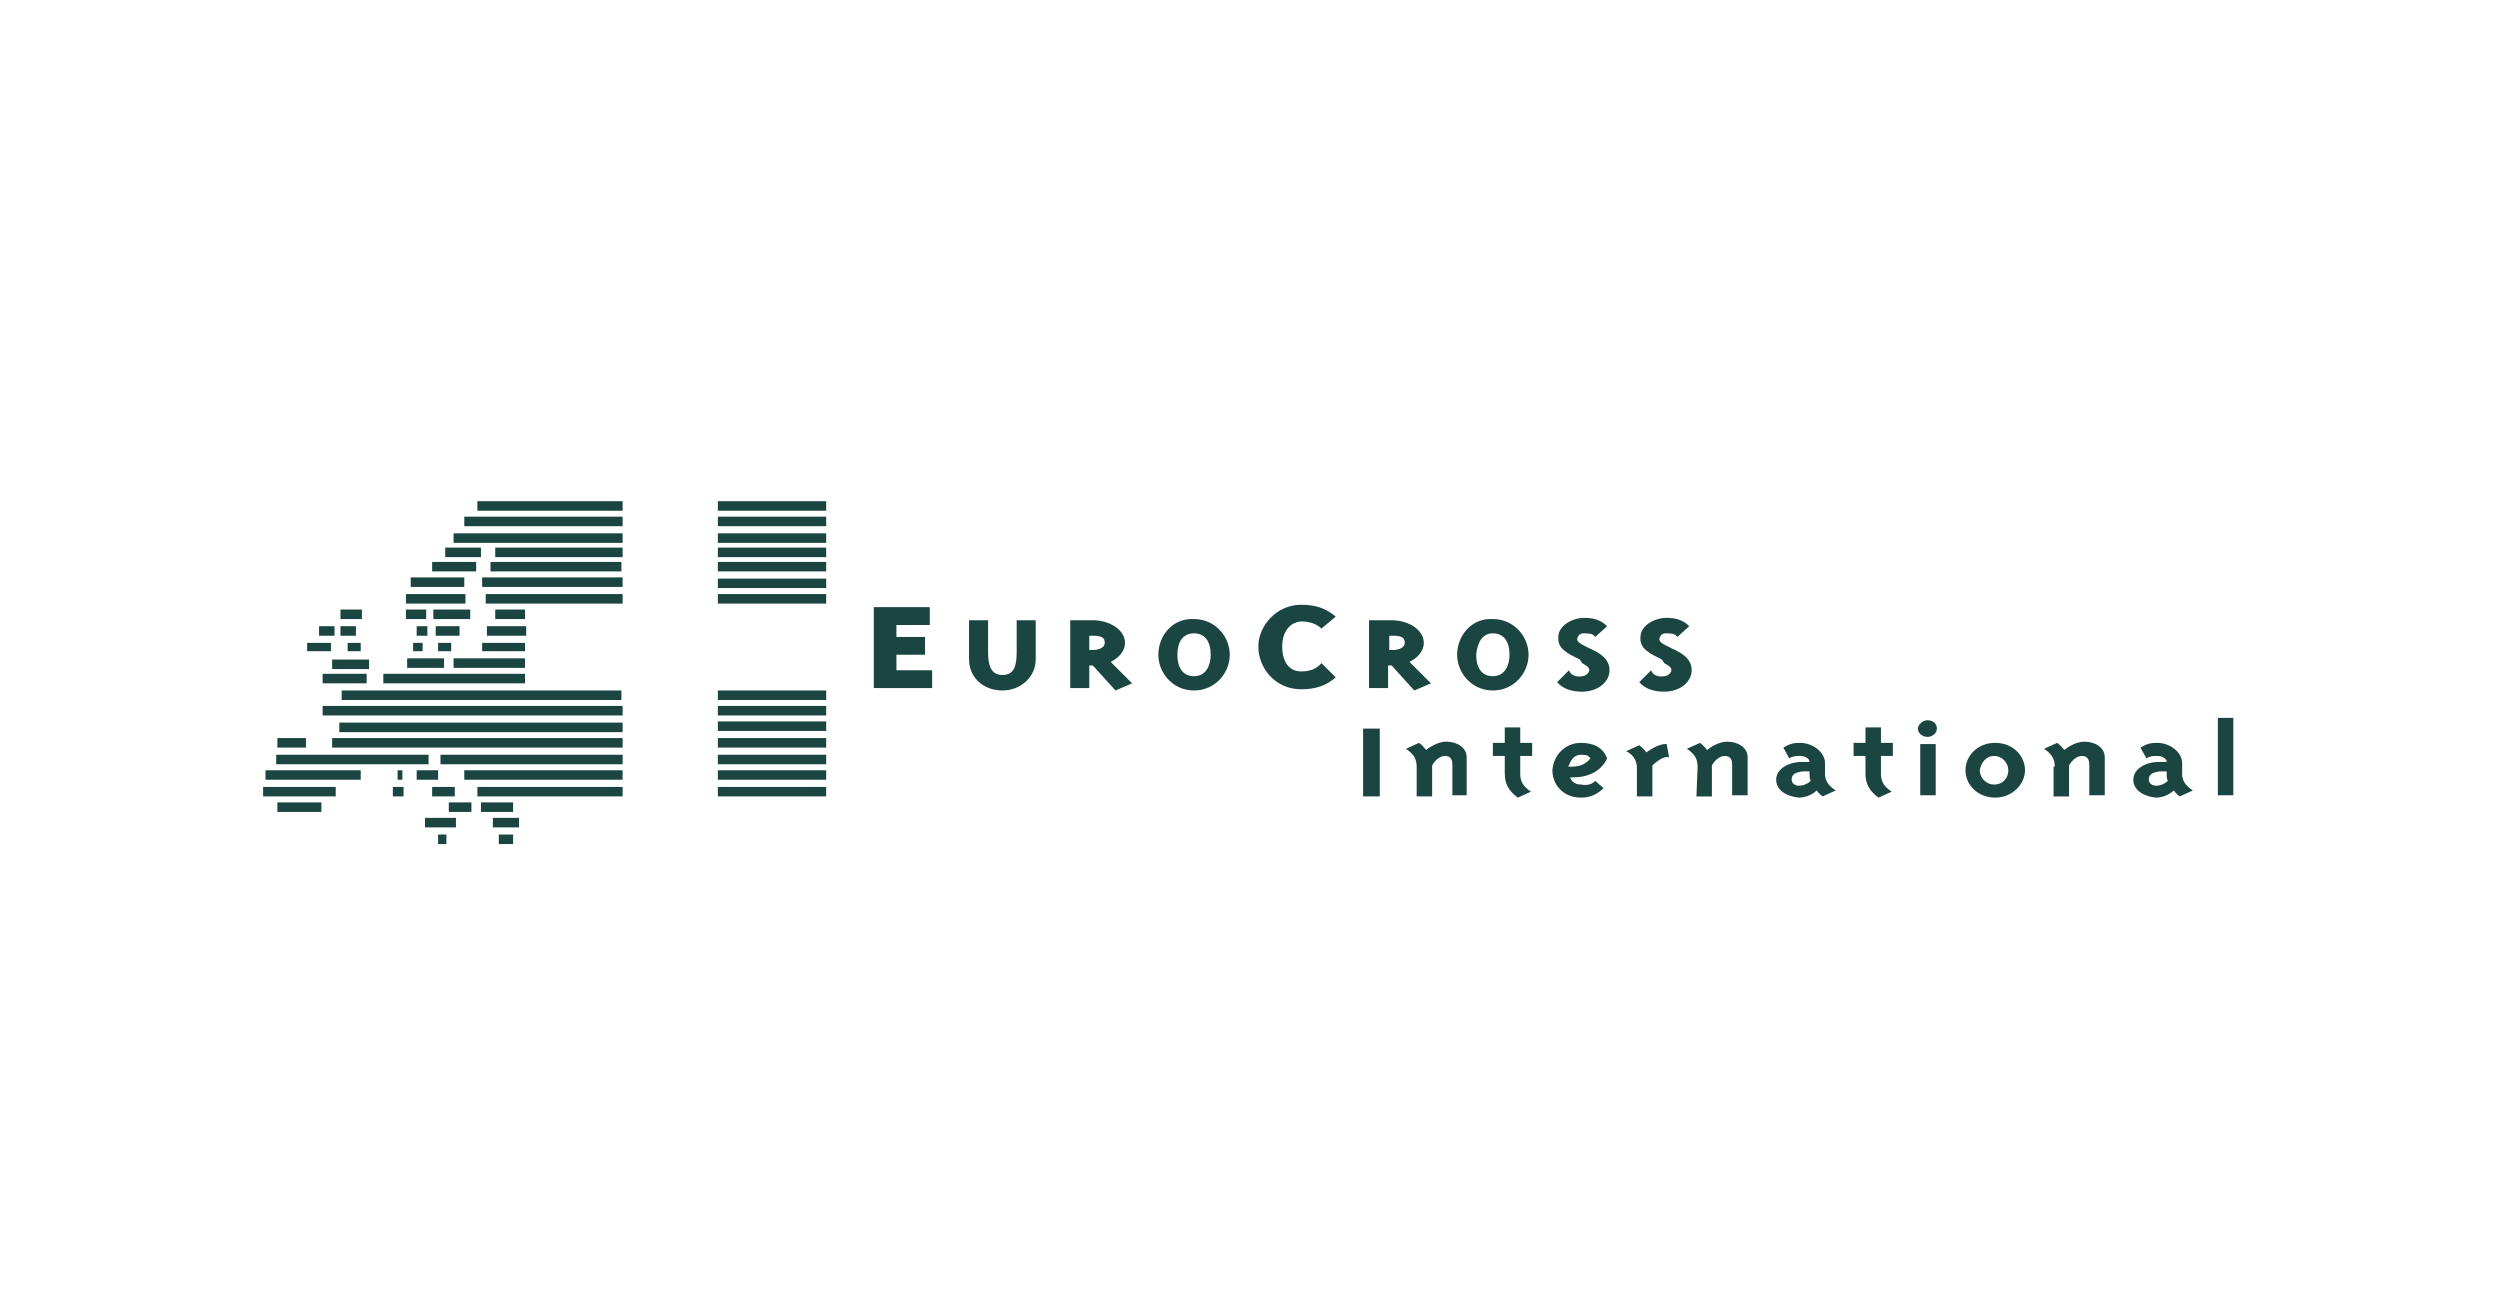 <?xml version="1.0" encoding="UTF-8"?>
<svg xmlns="http://www.w3.org/2000/svg" xmlns:xlink="http://www.w3.org/1999/xlink" version="1.1" x="0px" y="0px" viewBox="0 0 210 110" style="enable-background:new 0 0 210 110;" xml:space="preserve">
<style type="text/css">
	.st0{fill:#1B4540;}
	.st1{fill-rule:evenodd;clip-rule:evenodd;fill:#1B4540;}
	.st2{fill:#1B4540;enable-background:new    ;}
	.st3{enable-background:new    ;}
	.st4{fill:#706F73;}
	.st5{fill:#004B31;}
	.st6{fill:none;}
	.st7{fill:#002C50;}
	.st8{fill:#FFFFFF;}
	.st9{fill-rule:evenodd;clip-rule:evenodd;fill:#FFFFFF;filter:url(#Adobe_OpacityMaskFilter);}
	.st10{mask:url(#a_00000145776400749716581110000015342684496644396725_);fill-rule:evenodd;clip-rule:evenodd;fill:#1B4540;}
	.st11{clip-path:url(#SVGID_00000172418560960511775070000009305664543655960960_);}
	.st12{fill:#51626F;}
	.st13{fill:#FAFFFC;}
	.st14{fill-rule:evenodd;clip-rule:evenodd;fill:#FFFFFF;}
	.st15{display:none;}
	.st16{display:inline;fill:#EAEAEA;}
</style>
<g id="Vector_Logo_Here">
	<path class="st1" d="M40.1,42.9h12.2v-0.8H40.1V42.9z M39,44.2h13.3v-0.8H39V44.2z M38.1,45.6h14.2v-0.8H38.1V45.6z M37.4,46.8h3   v-0.8h-3V46.8z M41.6,46.8h10.7v-0.8H41.6V46.8z M41.2,48h11v-0.8h-11V48z M36.3,48H40v-0.8h-3.7V48z M40.5,49.3h11.8v-0.8H40.5   V49.3z M34.6,49.3H39v-0.8h-4.5V49.3z M40.8,50.7h11.5v-0.8H40.8V50.7z M34.1,50.7h5v-0.8h-5V50.7z M41.6,52h2.5v-0.8h-2.5V52z    M34.1,52h1.7v-0.8h-1.7V52z M40.9,53.4h3.3v-0.8h-3.3V53.4z M35,53.4h0.9v-0.8H35V53.4z M40.5,54.7h3.6V54h-3.6V54.7z M34.7,54.7   h0.8V54h-0.8V54.7z M38.1,56.1h6v-0.8h-6V56.1z M27.9,56.2H31v-0.8h-3.1V56.2z M32.2,57.4h11.9v-0.8H32.2V57.4z M28.7,58.8h23.5V58   H28.7V58.8z M27.1,60.1h25.2v-0.8H27.1V60.1z M28.5,61.5h23.8v-0.8H28.5V61.5z M27.9,62.8h24.4V62H27.9V62.8z M37,64.2h15.3v-0.8   H37V64.2z M23.2,64.2H36v-0.8H23.2V64.2z M39,65.5h13.3v-0.8H39V65.5z M22.3,65.5h8v-0.8h-8V65.5z M40.1,66.9h12.2v-0.8H40.1V66.9z    M22.1,66.9h6.1v-0.8h-6.1V66.9z M40.4,68.2h2.7v-0.8h-2.7V68.2z M37.7,68.2h1.9v-0.8h-1.9V68.2z M41.4,69.5h2.2v-0.8h-2.2V69.5z    M35.7,69.5h2.6v-0.8h-2.6V69.5z M41.9,70.9h1.2v-0.8h-1.2V70.9z M36.8,70.9h0.7v-0.8h-0.7V70.9z M36.6,53.4h2v-0.8h-2V53.4z    M36.8,54.7h1.1V54h-1.1V54.7z M28.6,52h1.8v-0.8h-1.8V52z M26.8,53.4h1.3v-0.8h-1.3V53.4z M28.6,53.4h1.3v-0.8h-1.3V53.4z    M29.2,54.7h1.1V54h-1.1V54.7z M25.8,54.7h2V54h-2V54.7z M27.1,57.4h3.7v-0.8h-3.7V57.4z M34.2,56.1h3.1v-0.8h-3.1V56.1z    M23.3,62.8h2.4V62h-2.4V62.8z M33.4,65.5h0.4v-0.8h-0.4V65.5z M35,65.5h1.8v-0.8H35V65.5z M33,66.9h0.9v-0.8H33V66.9z M36.3,66.9   h1.9v-0.8h-1.9V66.9z M23.3,68.2h3.7v-0.8h-3.7V68.2z M36.4,52h3.1v-0.8h-3.1V52z M60.3,42.9h9.1v-0.8h-9.1V42.9z M60.3,44.2h9.1   v-0.8h-9.1V44.2z M60.3,45.6h9.1v-0.8h-9.1V45.6z M60.3,46.8h9.1v-0.8h-9.1V46.8z M60.3,48h9.1v-0.8h-9.1V48z M60.3,49.4h9.1v-0.8   h-9.1V49.4z M60.3,50.7h9.1v-0.8h-9.1V50.7z M60.3,58.8h9.1V58h-9.1V58.8z M60.3,60.1h9.1v-0.8h-9.1V60.1z M60.3,61.4h9.1v-0.8   h-9.1V61.4z M60.3,62.8h9.1V62h-9.1V62.8z M60.3,64.2h9.1v-0.8h-9.1V64.2z M60.3,65.5h9.1v-0.8h-9.1V65.5z M60.3,66.9h9.1v-0.8   h-9.1V66.9z"></path>
	<path class="st1" d="M75.4,56.3h2.9v1.5h-4.9V51h4.7v1.5h-2.8v1h2.4V55h-2.4V56.3z M87,52.1v3.3c0,1.4-1.2,2.6-2.8,2.6   c-1.6,0-2.8-1.1-2.8-2.6v-3.3h1.6v2.7c0,1,0.2,1.9,1.2,1.9c1,0,1.2-0.8,1.2-1.9v-2.7H87z M91.5,53.4h0.3c0.8,0,1,0.2,1,0.6   s-0.5,0.6-1,0.6h-0.3V53.4L91.5,53.4z M94.5,54c0-1.1-1.3-1.9-2.7-1.9h-1.9v5.7h1.6v-1.9h0.3l1.9,2.1l1.4-0.6l-1.8-1.8   C94.1,55.2,94.5,54.6,94.5,54L94.5,54z M100.3,53.2c1,0,1.4,0.8,1.4,1.8c0,0.9-0.4,1.8-1.4,1.8c-1,0-1.4-0.8-1.4-1.8   C98.9,54,99.3,53.2,100.3,53.2z M97.3,55c0,1.5,1.2,3,3,3c1.8,0,3-1.5,3-3c0-1.5-1.2-3-3-3C98.5,51.9,97.3,53.4,97.3,55z    M109.3,50.8c1.2,0,2.1,0.3,2.9,1l-1.2,1c-0.4-0.4-1-0.6-1.7-0.6c-1.2,0.1-1.6,1.2-1.6,2.1c0,1,0.4,2.1,1.6,2.1   c0.7,0,1.3-0.2,1.7-0.7l1.2,1.2c-0.8,0.7-1.7,1-2.9,1c-2.2,0-3.6-1.8-3.6-3.6C105.7,52.6,107.2,50.8,109.3,50.8z M116.7,53.4h0.3   c0.8,0,1,0.2,1,0.6s-0.5,0.6-1,0.6h-0.3V53.4L116.7,53.4z M119.6,54c0-1.1-1.3-1.9-2.7-1.9H115v5.7h1.6v-1.9h0.3l1.9,2.1l1.4-0.6   l-1.8-1.8C119.2,55.2,119.6,54.6,119.6,54L119.6,54z M125.4,53.2c1,0,1.4,0.8,1.4,1.8c0,0.9-0.4,1.8-1.4,1.8c-1,0-1.4-0.8-1.4-1.8   C124.1,54,124.5,53.2,125.4,53.2z M122.4,55c0,1.5,1.2,3,3,3c1.8,0,3-1.5,3-3c0-1.5-1.2-3-3-3C123.6,51.9,122.4,53.4,122.4,55z    M132.7,55.4c-1-0.5-1.9-0.9-1.8-1.9c0-0.9,1.1-1.6,2.2-1.6c0.8,0,1.4,0.2,1.9,0.7l-1,0.9c-0.2-0.3-0.6-0.3-1-0.3   c-0.2,0-0.4,0.1-0.5,0.4c-0.1,0.3,0.3,0.5,0.7,0.7l0.4,0.2c0.9,0.4,1.6,0.9,1.6,1.8c0,1-1,1.8-2.3,1.8c-0.8,0-1.6-0.2-2.1-0.8l1-1   c0.1,0.4,0.6,0.6,1.1,0.5c0.3,0,0.6-0.3,0.6-0.5c0-0.3-0.3-0.4-0.6-0.6L132.7,55.4L132.7,55.4z M139.6,55.4c-1-0.5-1.9-0.9-1.8-1.9   c0-0.9,1.1-1.6,2.2-1.6c0.8,0,1.4,0.2,1.9,0.7l-1,0.9c-0.2-0.3-0.6-0.3-1-0.3c-0.2,0-0.4,0.1-0.5,0.4c-0.1,0.3,0.3,0.5,0.7,0.7   l0.4,0.2c0.9,0.4,1.6,0.9,1.6,1.8c0,1-1,1.8-2.3,1.8c-0.8,0-1.6-0.2-2.1-0.8l1-1c0.1,0.4,0.6,0.6,1.1,0.5c0.3,0,0.6-0.3,0.6-0.5   c0-0.3-0.3-0.4-0.6-0.6L139.6,55.4L139.6,55.4z"></path>
	<path class="st1" d="M114.5,61.2h1.4v5.7h-1.4V61.2z M119,64.4L119,64.4c0-0.7-0.3-1.1-0.9-1.5l1.1-0.5l0,0   c0.3,0.2,0.6,0.6,0.6,0.6c0,0,0.8-0.7,1.7-0.7c0.9,0,1.7,0.5,1.7,1.3v3.2H122v-2.6c0-0.3-0.1-0.7-0.6-0.7c-0.7,0-1.1,0.8-1.1,0.8   v2.6H119L119,64.4L119,64.4L119,64.4z M127.7,65L127.7,65c0,0.7,0.3,1.1,0.9,1.5l-1.1,0.5c-0.7-0.5-1.1-1.1-1.1-2v-1.5h-1v-1.1h1   v-1.3h1.3v1.3h1v1.1h-1L127.7,65L127.7,65L127.7,65z M132.8,63.4c0.6,0,0.6,0.1,0.8,0.3c-0.4,0.5-0.9,0.7-1.6,0.7h-0.3   C131.8,64.5,131.9,63.4,132.8,63.4z M131.9,65.3h0.2c1.3,0,2.4-0.5,2.9-1.6c-0.3-0.8-1-1.3-2.2-1.3c-1.3,0-2.3,1-2.4,2.3   c0,0,0,0,0,0c0,1.2,0.9,2.3,2.4,2.3c0.8,0,1.4-0.3,1.9-0.8l-0.7-0.6c-0.3,0.3-0.7,0.4-1.2,0.3C132.1,65.9,131.9,65.4,131.9,65.3   L131.9,65.3z M138.8,64.3v2.6h-1.3v-2.4v0c0-0.6-0.3-1.1-0.9-1.4l1.1-0.5l0,0c0.3,0.2,0.6,0.6,0.6,0.6c0,0,0.9-0.7,1.6-0.7h0.1   l0.2,1.1h-0.1C139.6,63.5,138.8,64.3,138.8,64.3L138.8,64.3z M142.6,64.4L142.6,64.4c0-0.7-0.3-1.1-0.9-1.5l1.1-0.5l0,0   c0.3,0.2,0.6,0.6,0.6,0.6c0,0,0.8-0.7,1.7-0.7c0.9,0,1.7,0.5,1.7,1.3v3.2h-1.3v-2.6c0-0.3-0.1-0.7-0.6-0.7c-0.7,0-1.1,0.8-1.1,0.8   v2.6h-1.3L142.6,64.4L142.6,64.4L142.6,64.4z M152.1,65.6c0,0-0.4,0.4-1,0.4c-0.3,0-0.6-0.2-0.6-0.5c0-0.4,0.2-0.6,0.9-0.7h0.6V65   C152,65.2,152,65.4,152.1,65.6L152.1,65.6z M153.3,64.1c0-0.9-1-1.7-2.1-1.7c-0.6,0-0.9,0.1-1.4,0.4l0.5,0.9   c0.3-0.2,0.6-0.2,0.9-0.2c0.4,0,0.8,0.2,0.8,0.5v0h-0.6c-1.2,0-2.2,0.6-2.2,1.5c0,0.9,0.9,1.4,1.9,1.5c0.5,0,1.1-0.2,1.5-0.6   c0.1,0.1,0.2,0.3,0.5,0.5l0,0l1.1-0.5c-0.6-0.4-0.9-0.8-0.9-1.4L153.3,64.1L153.3,64.1z M158,65L158,65c0,0.7,0.3,1.1,0.9,1.5   l-1.1,0.5c-0.7-0.5-1.1-1.1-1.1-2v-1.5h-1v-1.1h1v-1.3h1.3v1.3h1v1.1h-1L158,65L158,65L158,65z M162.7,61.2c0,0.4-0.4,0.7-0.8,0.7   c-0.4,0-0.8-0.3-0.8-0.7c0-0.3,0.4-0.7,0.8-0.7C162.4,60.5,162.7,60.8,162.7,61.2z M161.3,62.5h1.3v4.3h-1.3V62.5L161.3,62.5z    M167.5,63.5c0.7,0,1.2,0.6,1.2,1.2c0,0.6-0.4,1.2-1.2,1.2c-0.7,0-1.2-0.6-1.2-1.2C166.4,64.1,166.8,63.5,167.5,63.5z M165.1,64.7   c0,1.2,1,2.3,2.5,2.3c1.4,0,2.5-1.1,2.5-2.3c0-1.2-1-2.3-2.5-2.3C166.1,62.4,165.1,63.5,165.1,64.7z M172.6,64.4L172.6,64.4   c0-0.7-0.3-1.1-0.9-1.5l1.1-0.5l0,0c0.3,0.2,0.6,0.6,0.6,0.6c0,0,0.8-0.7,1.7-0.7c0.9,0,1.7,0.5,1.7,1.3v3.2h-1.3v-2.6   c0-0.3-0.1-0.7-0.6-0.7c-0.7,0-1.1,0.8-1.1,0.8v2.6h-1.3V64.4L172.6,64.4z M182.1,65.6c0,0-0.4,0.4-1,0.4c-0.3,0-0.6-0.2-0.6-0.5   c0-0.4,0.2-0.6,0.9-0.7h0.6V65C182,65.2,182,65.4,182.1,65.6z M183.3,64.1c0-0.9-1-1.7-2.1-1.7c-0.6,0-0.9,0.1-1.4,0.4l0.5,0.9   c0.3-0.2,0.6-0.2,0.9-0.2c0.4,0,0.8,0.2,0.8,0.5v0h-0.6c-1.2,0-2.2,0.6-2.2,1.5c0,0.9,0.9,1.4,1.9,1.5c0.9,0,1.5-0.6,1.5-0.6   c0.1,0.1,0.2,0.3,0.5,0.5l0,0l1.1-0.5c-0.6-0.4-0.9-0.8-0.9-1.4L183.3,64.1L183.3,64.1L183.3,64.1z M186.3,60.3h1.3v6.5h-1.3V60.3z   "></path>
</g>
<g id="Frame" class="st15">
	<path class="st16" d="M190,0H20h-0.3H0v110h19.7H20h170h20V0H190z M190,100H20V10h170V100z"></path>
</g>
</svg>
